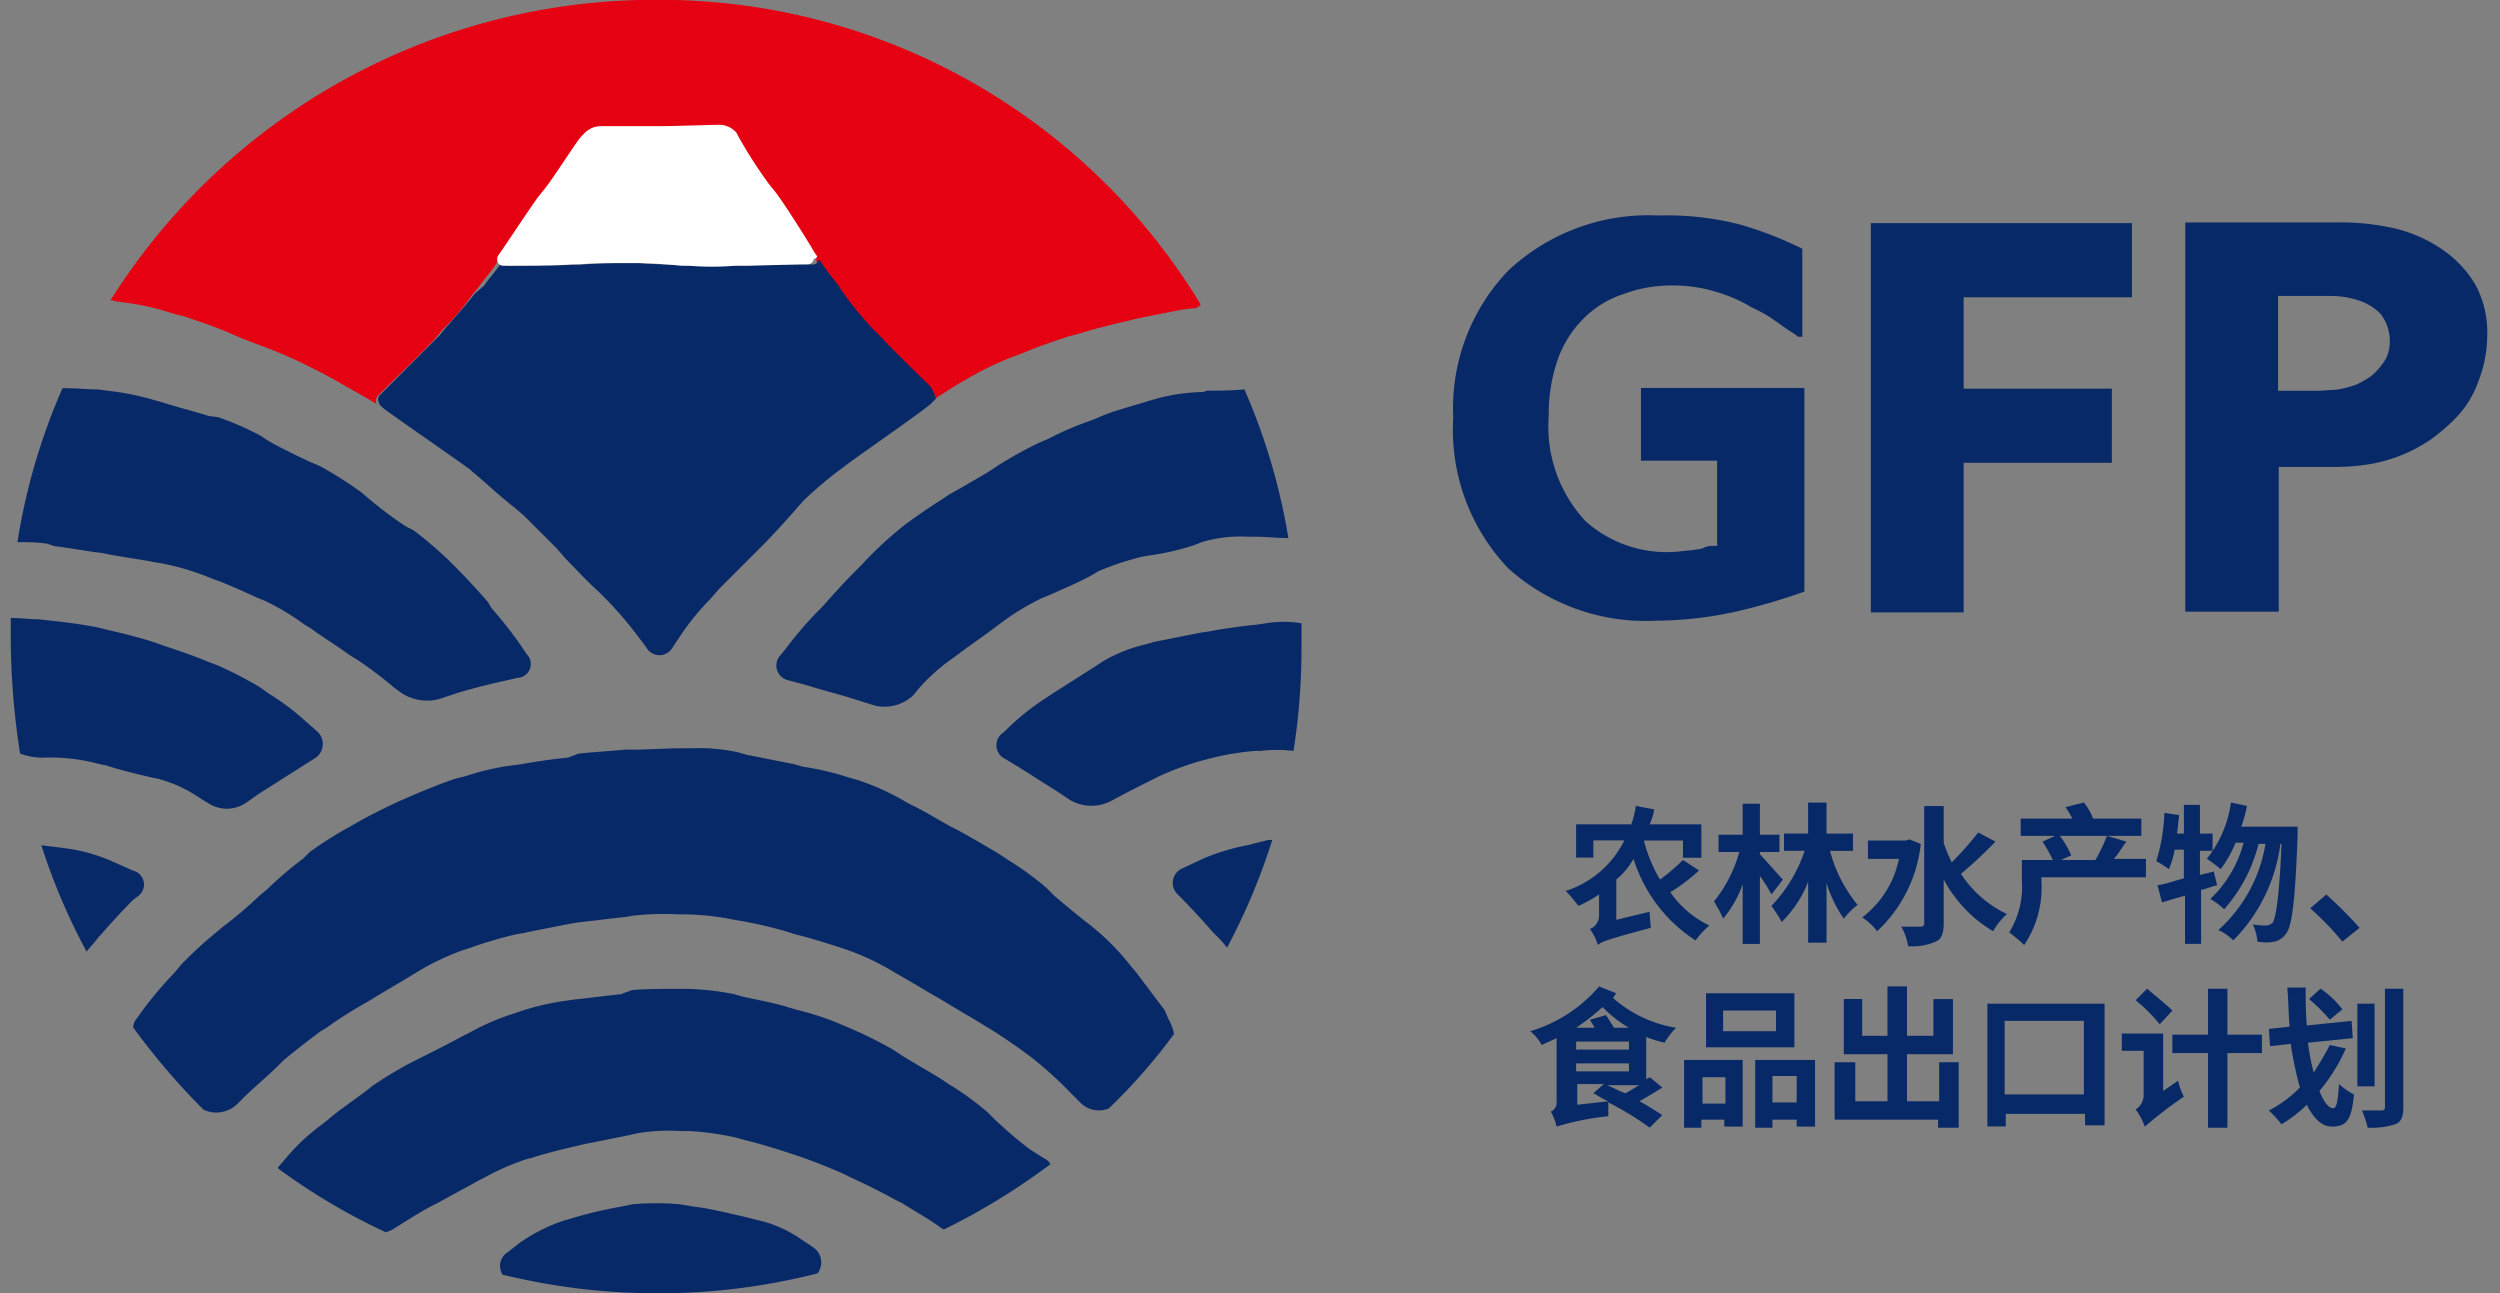 <svg xmlns="http://www.w3.org/2000/svg" xmlns:xlink="http://www.w3.org/1999/xlink" width="116" height="60" viewBox="0 0 116 60">
  <rect x="0" y="0" width="116" height="60" fill="#808080" stroke="none"/>
  <defs>
    <clipPath id="clip-path">
      <rect id="長方形_1978" data-name="長方形 1978" width="116" height="60" transform="translate(36 16)" fill="none" stroke="#707070" stroke-width="1"/>
    </clipPath>
  </defs>
  <g id="logo_cn" transform="translate(-36 -16)" clip-path="url(#clip-path)">
    <g id="グループ_2246" data-name="グループ 2246" transform="translate(-46.5 -18.699)">
      <g id="グループ_2175" data-name="グループ 2175" transform="translate(83 34.692)">
        <path id="パス_211" data-name="パス 211" d="M2.227,36.54c.617.062,1.542.247,2.159.308l.308.062c.617.123,1.542.247,2.159.37l.37.062a11.758,11.758,0,0,1,2.1.617l.308.123c.555.185,1.48.617,2.035.864l.308.123a11.313,11.313,0,0,1,1.85,1.11l.308.185c.493.37,1.3.864,1.789,1.234l.308.185a18.007,18.007,0,0,1,1.727,1.3l.247.185a2.194,2.194,0,0,0,1.85.37l.74-.247c.555-.185,1.542-.432,2.1-.555l.8-.185a.646.646,0,0,0,.432-1.11l-.247-.37a18.583,18.583,0,0,0-1.357-1.727l-.185-.308c-.37-.432-1.049-1.172-1.48-1.6l-.308-.308A18.363,18.363,0,0,0,18.881,35.8l-.37-.185a18.008,18.008,0,0,1-1.727-1.3l-.37-.308a18.8,18.8,0,0,0-1.85-1.172l-.432-.185c-.555-.247-1.419-.678-1.974-.987l-.37-.247a13.707,13.707,0,0,0-1.974-.864L9.382,30.5c-.555-.185-1.542-.432-2.1-.617l-.432-.123a12.165,12.165,0,0,0-2.159-.432l-.432-.062c-.432,0-1.11-.062-1.665-.062A28.9,28.9,0,0,0,.5,36.355a9.123,9.123,0,0,1,1.357.062Z" transform="translate(-0.192 -11.189)" fill="#082967"/>
        <path id="パス_212" data-name="パス 212" d="M5.076,67.733c.37-.432,1.049-1.172,1.48-1.6l.247-.185a.664.664,0,0,0-.247-1.172l-1.11-.493a8.1,8.1,0,0,0-2.1-.555L2.3,63.6a28.917,28.917,0,0,0,2.1,4.934c.185-.247.432-.493.555-.678Z" transform="translate(-0.881 -24.371)" fill="#082967"/>
        <path id="パス_213" data-name="パス 213" d="M1.665,52.976h.308a8.688,8.688,0,0,1,2.159.308l.308.062c.555.185,1.542.432,2.1.555l.308.062a6.391,6.391,0,0,1,1.974.925l.308.185a1.58,1.58,0,0,0,1.789,0l.617-.432c.493-.308,1.357-.864,1.85-1.172l.678-.432a.783.783,0,0,0,.123-1.3l-.493-.432a11.473,11.473,0,0,0-1.727-1.3l-.432-.308a18.586,18.586,0,0,0-1.912-.987l-.493-.185c-.555-.247-1.48-.555-2.035-.74L6.6,47.61c-.555-.185-1.542-.432-2.1-.555l-.493-.123c-.617-.123-1.542-.247-2.159-.308L1.3,46.562c-.37,0-.864-.062-1.3-.062v1.11a35.221,35.221,0,0,0,.432,5.181,3.008,3.008,0,0,0,1.234.185" transform="translate(0 -17.819)" fill="#082967"/>
        <path id="パス_214" data-name="パス 214" d="M51.292,92.545l-.555-.37a5.668,5.668,0,0,0-1.974-.864l-.74-.185c-.555-.123-1.542-.37-2.159-.432l-.74-.123a12.616,12.616,0,0,0-2.159,0l-.617.123a20.868,20.868,0,0,0-2.1.493l-.617.185a8.043,8.043,0,0,0-1.912.987l-.555.432a.752.752,0,0,0-.247,1.049,30.3,30.3,0,0,0,7.155.864,29.81,29.81,0,0,0,7.463-.925.844.844,0,0,0-.247-1.234" transform="translate(-14.098 -34.688)" fill="#082967"/>
        <path id="パス_215" data-name="パス 215" d="M57.064,68.441l-1.3-1.727-.308-.37A11.744,11.744,0,0,0,53.98,64.8l-.37-.308c-.493-.37-1.234-.987-1.665-1.357l-.37-.37a13.309,13.309,0,0,0-1.789-1.3l-.37-.247c-.493-.308-1.357-.8-1.912-1.11l-.37-.185c-.555-.308-1.357-.8-1.912-1.049l-.432-.247a11.258,11.258,0,0,0-1.974-.864l-.432-.123a12.906,12.906,0,0,0-2.1-.493l-.432-.123L37.7,56.6l-.432-.123a8.522,8.522,0,0,0-2.159-.185h-.493c-.617,0-1.6.062-2.159.062h-.432c-.617.062-1.6.123-2.159.185l-.493.185c-.617.062-1.542.185-2.159.308l-.493.062a11.551,11.551,0,0,0-2.1.493l-.493.123c-.555.185-1.48.555-2.035.8l-.432.185c-.555.247-1.419.678-1.974.987l-.432.247A18.8,18.8,0,0,0,17.4,61.1l-.308.308a18.363,18.363,0,0,0-1.665,1.419l-.37.308a18.365,18.365,0,0,1-1.665,1.419l-.37.308a18.236,18.236,0,0,0-1.6,1.48l-.308.37a18.364,18.364,0,0,0-1.419,1.665l-.308.432a.666.666,0,0,0-.185.432,32.389,32.389,0,0,0,3.269,3.824,1.411,1.411,0,0,0,1.542-.247l.308-.308c.432-.432,1.172-1.049,1.6-1.48l.247-.247c.432-.37,1.234-.987,1.727-1.357l.308-.185a18.8,18.8,0,0,1,1.85-1.172l.308-.185c.493-.308,1.357-.8,1.85-1.11l.308-.185a11.514,11.514,0,0,1,1.974-.925l.37-.123a20.807,20.807,0,0,1,2.1-.617l.37-.062c.555-.123,1.542-.308,2.159-.432l.37-.062c.617-.062,1.542-.185,2.159-.247l.37-.062A12.808,12.808,0,0,1,34.551,64h.37a12.169,12.169,0,0,1,2.159.247l.37.062a20.864,20.864,0,0,1,2.1.493l.37.123c.555.123,1.542.432,2.1.617l.37.123a11.514,11.514,0,0,1,1.974.925l.308.185c.555.308,1.357.8,1.912,1.11l.308.185c.493.308,1.357.8,1.85,1.11l.308.185c.493.308,1.3.864,1.789,1.234l.308.247a18.231,18.231,0,0,1,1.6,1.48l.37.37a1.217,1.217,0,0,0,1.357.308A26.941,26.941,0,0,0,57.5,69.551a2.21,2.21,0,0,0-.247-.678Z" transform="translate(-3.525 -21.564)" fill="#082967"/>
        <path id="パス_216" data-name="パス 216" d="M55.011,81.863a18.362,18.362,0,0,1-1.665-1.419l-.308-.308a13.309,13.309,0,0,0-1.789-1.3l-.37-.247c-.493-.308-1.357-.8-1.85-1.11l-.37-.247a19.63,19.63,0,0,0-1.974-.987l-.432-.185a13.131,13.131,0,0,0-2.035-.678l-.432-.123c-.555-.185-1.542-.37-2.1-.493l-.432-.123A12.864,12.864,0,0,0,39.1,74.4h-.432c-.617,0-1.6,0-2.159.062l-.493.185c-.617.062-1.542.185-2.159.247l-.432.062a11.552,11.552,0,0,0-2.1.493l-.37.123a11.257,11.257,0,0,0-1.974.864l-.37.185c-.555.308-1.419.74-1.912.987l-.37.185a18.356,18.356,0,0,0-1.85,1.11l-.308.247c-.493.37-1.3.925-1.727,1.3l-.308.247a9.141,9.141,0,0,0-1.6,1.48l-.37.432c-.062.062-.062.062-.062.123a28.818,28.818,0,0,0,5,2.961c.062,0,.123-.062.185-.062l.123-.062c.493-.308,1.357-.864,1.85-1.11l.247-.123c.555-.308,1.357-.74,1.912-1.049l.247-.123a11.258,11.258,0,0,1,1.974-.864l.247-.062c.555-.185,1.542-.432,2.1-.555l.247-.062,2.159-.432.247-.062A8.471,8.471,0,0,1,38.789,81h.432a13,13,0,0,1,2.159.308l.432.123c.555.123,1.542.432,2.1.617l.37.123c.555.185,1.48.555,2.035.8l.37.185c.555.247,1.419.678,1.974.987l.37.185c.493.308,1.357.8,1.85,1.172l.123.062a31.1,31.1,0,0,0,4.934-3.022.482.482,0,0,0-.247-.247Z" transform="translate(-7.702 -28.51)" fill="#082967"/>
        <path id="パス_217" data-name="パス 217" d="M90.862,63.447a9.822,9.822,0,0,0-2.035.617L87.9,64.5a.736.736,0,0,0-.247,1.234l.123.123c.432.432,1.11,1.172,1.48,1.6l.123.123a5.562,5.562,0,0,1,.555.617,29.531,29.531,0,0,0,2.1-5h-.185Z" transform="translate(-33.499 -24.218)" fill="#082967"/>
        <path id="パス_218" data-name="パス 218" d="M77.395,29.423a8.687,8.687,0,0,0-2.159.308l-.432.123c-.555.185-1.542.432-2.1.678l-.432.185a14.366,14.366,0,0,0-2.035.864l-.432.185A18.943,18.943,0,0,0,67.9,32.816l-.37.247c-.493.308-1.357.8-1.912,1.11l-.37.247c-.493.308-1.3.864-1.789,1.234l-.37.308a17.48,17.48,0,0,0-1.542,1.48l-.308.308c-.432.432-1.11,1.172-1.48,1.6l-.308.308a18.366,18.366,0,0,0-1.419,1.665l-.247.308a.7.7,0,0,0,.37,1.172l.925.247c.555.185,1.542.432,2.1.617l.987.308a1.946,1.946,0,0,0,1.789-.493l.247-.308a8.808,8.808,0,0,1,1.6-1.419l.247-.185c.493-.37,1.3-.925,1.789-1.3l.247-.185a11.313,11.313,0,0,1,1.85-1.11l.308-.123c.555-.247,1.419-.617,1.974-.925l.308-.185a13.131,13.131,0,0,1,2.035-.678l.37-.062a11.551,11.551,0,0,0,2.1-.493l.308-.123a6.288,6.288,0,0,1,2.159-.247h.37c.432,0,.987.062,1.48.062A28.819,28.819,0,0,0,79.307,29.3c-.555.062-1.3.062-1.727.062Z" transform="translate(-22.067 -11.227)" fill="#082967"/>
        <path id="パス_219" data-name="パス 219" d="M86.639,46.856l-.432.062c-.617.062-1.542.185-2.159.308l-.432.062-2.159.432-.432.123a6.983,6.983,0,0,0-1.974.8l-.37.247c-.493.308-1.357.864-1.85,1.172l-.37.247a11.926,11.926,0,0,0-1.727,1.357l-.247.247a.7.7,0,0,0,.062,1.234l.617.37c.493.308,1.357.864,1.85,1.172l.555.37a1.969,1.969,0,0,0,1.85.062l.123-.062c.555-.308,1.419-.74,1.912-.987l.247-.123a13.5,13.5,0,0,1,2.035-.74l.247-.062a12.137,12.137,0,0,1,2.159-.37h.247a6.443,6.443,0,0,1,1.542,0,31,31,0,0,0,.37-4.811v-1.11a5.015,5.015,0,0,0-1.665,0" transform="translate(-28.413 -17.927)" fill="#082967"/>
        <path id="パス_220" data-name="パス 220" d="M32.789,0A29.828,29.828,0,0,0,7.5,13.94c.123,0,.247.062.37.062l.432.062a11.552,11.552,0,0,1,2.1.493l.493.123c.555.185,1.48.493,2.035.74l.432.185c.555.247,1.48.555,2.035.8l.432.185c.555.247,1.419.678,1.974.987l.432.247c.432.247,1.11.617,1.6.925a.408.408,0,0,1,.062-.37l.123-.123c.123-.123,2.221-2.159,2.591-2.591l.308-.37a11,11,0,0,0,1.357-1.6l.308-.37c.247-.37.617-.74.864-1.172a.466.466,0,0,1,.062-.247l.123-.185c.185-.247,1.357-2.035,1.727-2.529l.247-.308c.37-.493,1.542-2.282,1.727-2.467l.062-.123a1.218,1.218,0,0,1,.74-.37H30.2c.247,0,2.1-.062,2.591,0h.247c.493,0,2.344,0,2.591-.062h.123a1.075,1.075,0,0,1,.74.37l.062.123c.123.185,1.049,1.727,1.419,2.221l.247.308c.37.432,1.727,2.591,1.85,2.837l.123.185c.062.062.062.123.062.247.247.37.555.74.864,1.172l.247.37c.37.493,1.172,1.419,1.542,1.85l.308.308,2.221,2.221.062.123a.38.38,0,0,1,.062.432c.493-.308,1.049-.678,1.48-.925l.432-.247a14.2,14.2,0,0,1,1.974-.925l.493-.185c.555-.247,1.48-.555,2.035-.74l.493-.123c.555-.185,1.542-.432,2.1-.555l.493-.123c.555-.123,1.542-.308,2.159-.432l.493-.062a.373.373,0,0,0,.37-.185A29.345,29.345,0,0,0,32.789,0" transform="translate(-2.874 0)" fill="#e50012"/>
        <path id="パス_221" data-name="パス 221" d="M53.334,25.545l-.062-.123c-.123-.123-1.85-1.789-2.221-2.221l-.308-.308a14.429,14.429,0,0,1-1.542-1.85l-.247-.37a14.229,14.229,0,0,1-.864-1.172.282.282,0,0,1-.308.247H47.6c-.308,0-2.221,0-2.776.062h-2.9c-.617-.062-1.6-.062-2.159-.123h-.37c-.617,0-1.6,0-2.159.062h-.37c-.617.062-2.591.062-2.9.062H33.72a.282.282,0,0,1-.308-.247c-.247.432-.617.8-.864,1.172l-.432.37c-.37.493-.987,1.172-1.357,1.6l-.308.37L27.86,25.668l-.123.123a.291.291,0,0,0-.062.37.215.215,0,0,0,.062.123l.123.123c.123.123,3.516,2.467,4.009,2.837l.432.37c.432.37,1.172,1.049,1.665,1.419l.432.37,1.542,1.542.37.432c.432.432,1.11,1.172,1.542,1.542l.432.432A18.362,18.362,0,0,1,39.7,37.017l.37.493a.7.7,0,0,0,1.234,0l.37-.555a11.453,11.453,0,0,1,1.357-1.665l.432-.493,1.542-1.542.432-.432c.432-.432,1.11-1.172,1.48-1.6l.432-.493a18.363,18.363,0,0,1,1.665-1.419l.493-.37c.493-.37,3.7-2.591,3.824-2.776l.123-.123.062-.062c-.062-.123-.062-.308-.185-.432" transform="translate(-10.589 -7.472)" fill="#082967"/>
        <path id="パス_222" data-name="パス 222" d="M51.4,15.445l-.123-.185c-.123-.247-1.48-2.406-1.85-2.837l-.247-.308a21.249,21.249,0,0,1-1.419-2.221L47.7,9.77a1.075,1.075,0,0,0-.74-.37h-.123c-.247,0-2.1.062-2.591.062h-2.9a1.075,1.075,0,0,0-.74.37l-.123.123c-.185.185-1.357,2.035-1.727,2.467l-.247.308c-.37.493-1.542,2.282-1.727,2.529l-.123.185c-.062.062-.062.123-.062.247a.282.282,0,0,0,.308.247h.247c.308,0,2.282,0,2.9-.062h.37c.617-.062,1.6-.062,2.159-.062h.37c.617,0,1.6.062,2.159.123h.37a12.611,12.611,0,0,0,2.159,0h.37c.617,0,2.529-.062,2.776-.062h.185a.282.282,0,0,0,.308-.247c.185-.062.185-.123.123-.185" transform="translate(-14.025 -3.602)" fill="#fff"/>
      </g>
      <g id="グループ_2176" data-name="グループ 2176" transform="translate(149.499 44.699)">
        <g id="グループ_294" data-name="グループ 294" transform="translate(0.429)">
          <path id="パス_192" data-name="パス 192" d="M123.28,34.729h-.161a.89.89,0,0,0-.418.1.938.938,0,0,1-.289.064,4.517,4.517,0,0,1-.578.064,5.644,5.644,0,0,1-4.6-1.382,6.439,6.439,0,0,1-1.7-4.885,7.659,7.659,0,0,1,.45-2.7,5.077,5.077,0,0,1,1.221-1.864,4.637,4.637,0,0,1,1.832-1.093,6.233,6.233,0,0,1,2.25-.386,6.636,6.636,0,0,1,1.992.289,6.993,6.993,0,0,1,1.639.707l.257.129a5.546,5.546,0,0,1,1,.611c.225.161.418.289.611.418a2.778,2.778,0,0,1,.321.225h.193V20.943a17.24,17.24,0,0,0-2.892-1.125,13.489,13.489,0,0,0-3.76-.418,9.493,9.493,0,0,0-7.006,2.571,9.215,9.215,0,0,0-2.539,6.813,9.325,9.325,0,0,0,2.539,6.974,9.527,9.527,0,0,0,6.877,2.442,17.485,17.485,0,0,0,3.824-.45,28.358,28.358,0,0,0,3.053-.9V27.4h-7.584v3.374h3.535v3.953Z" transform="translate(-111.1 -19.4)" fill="#082967"/>
          <path id="パス_193" data-name="パス 193" d="M182.584,28.181h-6.877V23.939h7.809V20.5H171.4V38.561h4.306V31.619h6.877Z" transform="translate(-152.021 -20.146)" fill="#082967"/>
          <path id="パス_194" data-name="パス 194" d="M228.626,21.589a6.569,6.569,0,0,0-2.057-.9,11.3,11.3,0,0,0-2.732-.289H216.8V38.461h4.338V31.744h2.635a9.75,9.75,0,0,0,1.768-.161,7.171,7.171,0,0,0,2.667-1.125,8.657,8.657,0,0,0,1.028-.868,4.683,4.683,0,0,0,1.157-1.8,5.882,5.882,0,0,0,.418-2.185,4.649,4.649,0,0,0-.546-2.314,5.164,5.164,0,0,0-1.639-1.7M226.12,26.7a2.927,2.927,0,0,1-.707.836,4.193,4.193,0,0,1-.675.386,4.649,4.649,0,0,1-.836.225c-.257.032-.514.032-.836.064h-1.96v-4.4h2.475a4.2,4.2,0,0,1,1.318.225,2.438,2.438,0,0,1,.964.611,2.034,2.034,0,0,1,.418,1.061,1.952,1.952,0,0,1-.161,1" transform="translate(-182.831 -20.079)" fill="#082967"/>
        </g>
        <g id="グループ_5744" data-name="グループ 5744" transform="translate(4 27.24)">
          <g id="グループ_5740" data-name="グループ 5740" transform="translate(0 0)">
            <path id="パス_3870" data-name="パス 3870" d="M27.184,186.685a8,8,0,0,1-1.333,1.013,4.622,4.622,0,0,0,1.812,1.546,3.95,3.95,0,0,0-.64.693,6.988,6.988,0,0,1-2.879-3.785,3.491,3.491,0,0,1-.8.96v1.866l1.546-.373c0,.213.053.586.053.746-1.972.533-2.292.64-2.452.8a2.447,2.447,0,0,0-.373-.746.658.658,0,0,0,.426-.586V187.8a5.556,5.556,0,0,1-.96.533,6.753,6.753,0,0,0-.586-.693,4.6,4.6,0,0,0,2.719-2.346H22.279v.8h-.8v-1.546h2.559a3.993,3.993,0,0,0,.213-.853l.853.16a2.64,2.64,0,0,1-.213.693h2.4V186.1h-.853v-.8H24.625a6.829,6.829,0,0,0,.746,1.812,9.447,9.447,0,0,0,1.066-.906Z" transform="translate(-19.347 -183.54)" fill="#082967"/>
            <path id="パス_3871" data-name="パス 3871" d="M36.565,187.665a5.406,5.406,0,0,0-.533-.853v3.145h-.8v-2.772a5.04,5.04,0,0,1-.906,1.6,5.827,5.827,0,0,0-.426-.8,6.221,6.221,0,0,0,1.173-2.292h-.96v-.8h1.119v-1.439h.8v1.439h.906v.8h-.906v.107c.213.213.906,1.013,1.066,1.173Zm2.719-2.026a6.536,6.536,0,0,0,1.279,2.505,3.633,3.633,0,0,0-.64.64,5.964,5.964,0,0,1-.8-1.653V189.9h-.853v-2.825a5.411,5.411,0,0,1-1.226,1.866,5.855,5.855,0,0,0-.48-.746,6.861,6.861,0,0,0,1.546-2.559h-.96v-.8h1.119V183.4h.853v1.439H40.35v.8H39.284Z" transform="translate(-25.371 -183.4)" fill="#082967"/>
            <path id="パス_3872" data-name="パス 3872" d="M49.519,185.459a6.492,6.492,0,0,1-2.026,4.051,2.609,2.609,0,0,0-.693-.64,4.552,4.552,0,0,0,1.706-2.719H47.067V185.3h1.759l.16-.053Zm3.465-.107a19.772,19.772,0,0,1-1.6,1.493,5.18,5.18,0,0,0,2.132,1.866,3.245,3.245,0,0,0-.64.8,6.214,6.214,0,0,1-2.292-2.4v2.026c0,.48-.107.746-.373.853a2.633,2.633,0,0,1-1.279.213,2.625,2.625,0,0,0-.32-.906h.906a.141.141,0,0,0,.16-.16V183.7h.906v1.706a6.5,6.5,0,0,0,.373.906,14.3,14.3,0,0,0,1.226-1.386Z" transform="translate(-31.394 -183.54)" fill="#082967"/>
            <path id="パス_3873" data-name="パス 3873" d="M65.944,186.865H61.093v.16a4.784,4.784,0,0,1-.8,2.985,6.754,6.754,0,0,0-.693-.586,4.017,4.017,0,0,0,.586-2.4v-.96h1.439a6.875,6.875,0,0,0-.48-.853l.586-.267h-1.6v-.8h2.4a4.687,4.687,0,0,0-.32-.533l.853-.213a2.673,2.673,0,0,1,.426.746H65.73v.8H61.946a4.021,4.021,0,0,1,.533.906l-.48.213h1.6a7.225,7.225,0,0,0,.533-1.119l.906.267c-.213.267-.373.586-.586.8h1.493Z" transform="translate(-37.371 -183.4)" fill="#082967"/>
            <path id="パス_3874" data-name="パス 3874" d="M75.225,187.238c-.267.053-.48.16-.746.213v2.505h-.746v-2.239c-.373.107-.746.213-1.066.32l-.213-.8c.373-.053.8-.213,1.226-.32v-1.333h-.426a4.5,4.5,0,0,1-.267.906,5.619,5.619,0,0,0-.586-.373,8.506,8.506,0,0,0,.373-2.239l.693.107c-.053.267-.053.533-.107.853h.32v-1.333h.746v1.333h.586v.8h-.586v1.119l.64-.16Zm3.732-2.719v.373c-.107,3.092-.267,4.265-.533,4.584a.9.9,0,0,1-.533.373,2,2,0,0,1-.8,0,2.234,2.234,0,0,0-.213-.8,3.06,3.06,0,0,0,.64.053c.107,0,.16-.053.267-.107.16-.213.32-1.173.426-3.678h-.053a7.751,7.751,0,0,1-2.186,4.478,2.279,2.279,0,0,0-.693-.48,6.839,6.839,0,0,0,2.186-4h-.32a7.182,7.182,0,0,1-1.6,3.039,2.87,2.87,0,0,0-.64-.48,5.521,5.521,0,0,0,1.546-2.612h-.373a5.29,5.29,0,0,1-.693,1.226,6.655,6.655,0,0,0-.64-.48,5.343,5.343,0,0,0,1.119-2.612l.746.16a6.447,6.447,0,0,1-.267.96h2.612Z" transform="translate(-43.347 -183.4)" fill="#082967"/>
            <path id="パス_3875" data-name="パス 3875" d="M87.293,193.586A13.711,13.711,0,0,0,85.8,192.04l.746-.64a21.136,21.136,0,0,1,1.546,1.546Z" transform="translate(-49.604 -187.135)" fill="#082967"/>
            <path id="パス_3876" data-name="パス 3876" d="M21.9,199.72c-.053.053-.107.16-.16.213a5.8,5.8,0,0,0,2.932,1.386,3.423,3.423,0,0,0-.533.693,5.241,5.241,0,0,1-.853-.267v1.972c.053-.053.107-.053.16-.107l.586.48c-.32.213-.693.426-1.066.64.426.213.8.48,1.066.64l-.586.586a13.785,13.785,0,0,0-1.919-1.173v.64a12.877,12.877,0,0,0-2.4.48,2.678,2.678,0,0,0-.267-.693.441.441,0,0,0,.267-.426V201.8c-.213.107-.48.213-.693.32a2.013,2.013,0,0,0-.533-.64,6.71,6.71,0,0,0,3.2-2.079Zm-1.866,2.239v.373h2.452v-.373Zm0,1.386h2.452v-.373H20.032Zm1.493,1.386c-.267-.107-.48-.267-.693-.373l.48-.426H20.086v.96Zm.96-3.412a5.426,5.426,0,0,1-1.226-.96,10.81,10.81,0,0,1-1.226.96h.853c-.053-.107-.16-.267-.213-.373l.746-.213c.107.16.267.426.373.586h.693Zm-1.013,2.665c.267.107.533.267.853.373.213-.107.426-.267.64-.373Z" transform="translate(-17.9 -190.871)" fill="#082967"/>
            <path id="パス_3877" data-name="パス 3877" d="M31.353,203.092h2.665v3.092h-.853v-.32H32.1v.373h-.8v-3.145Zm.8.8v1.226h1.066v-1.226Zm4.265-1.386h-4.1V200h4.1Zm-.853-1.706H33.112v.96h2.452Zm1.812,2.292v3.092h-.853v-.32H35.4v.373h-.8v-3.145Zm-.853,1.972v-1.226H35.4v1.226Z" transform="translate(-24.157 -191.151)" fill="#082967"/>
            <path id="パス_3878" data-name="パス 3878" d="M50.157,202.918v3.039H49.2v-.373H44.4v-2.665h.96v1.812h1.493v-2.186H44.826v-2.559h.853v1.706h1.173V199.4h.906v2.292h1.226v-1.706h.906v2.559H47.758v2.186h1.493v-1.812Z" transform="translate(-30.273 -190.871)" fill="#082967"/>
            <path id="パス_3879" data-name="パス 3879" d="M63.137,200.8v5.7h-.906v-.533H58.553v.586H57.7v-5.7h5.437Zm-.96,4.265v-3.412H58.5v3.412Z" transform="translate(-36.484 -191.524)" fill="#082967"/>
            <path id="パス_3880" data-name="パス 3880" d="M72.012,203.865a3.082,3.082,0,0,0,.267.746A19.615,19.615,0,0,0,70.466,206a2.923,2.923,0,0,0-.426-.8.783.783,0,0,0,.373-.64v-2.079H69.4v-.8h1.919v2.665Zm-.853-2.612a7.389,7.389,0,0,0-1.119-1.119l.533-.533c.373.32.906.746,1.173,1.013Zm4.744,1.333H74.3v3.465H73.4v-3.465H71.746v-.853H73.4V199.6H74.3v2.132h1.6Z" transform="translate(-41.947 -190.964)" fill="#082967"/>
            <path id="パス_3881" data-name="パス 3881" d="M85.772,202.325a8.2,8.2,0,0,1-1.226,1.972q.32.8.64.8c.16,0,.213-.32.267-1.119a3.206,3.206,0,0,0,.693.48c-.107,1.226-.373,1.493-1.013,1.493-.48,0-.853-.373-1.173-1.013a6.281,6.281,0,0,1-1.173.906,6.39,6.39,0,0,0-.586-.64,5.606,5.606,0,0,0,1.439-1.066,16.753,16.753,0,0,1-.426-2.026l-.96.107-.053-.8.96-.107c-.053-.586-.053-1.226-.107-1.812h.853c0,.586,0,1.173.053,1.759l2.079-.213.053.8-2.079.213a10.645,10.645,0,0,0,.267,1.386c.267-.426.533-.853.746-1.279Zm-.746-1.333a8.142,8.142,0,0,0-.96-.96l.533-.48a4.384,4.384,0,0,1,1.013.96Zm2.079,3.092h-.8v-3.838h.8Zm1.333-4.531v5.491c0,.48-.107.693-.373.8a3.72,3.72,0,0,1-1.279.16,4.691,4.691,0,0,0-.267-.8h.906a.141.141,0,0,0,.16-.16v-5.491Z" transform="translate(-47.923 -190.917)" fill="#082967"/>
          </g>
        </g>
      </g>
    </g>
  </g>
</svg>
